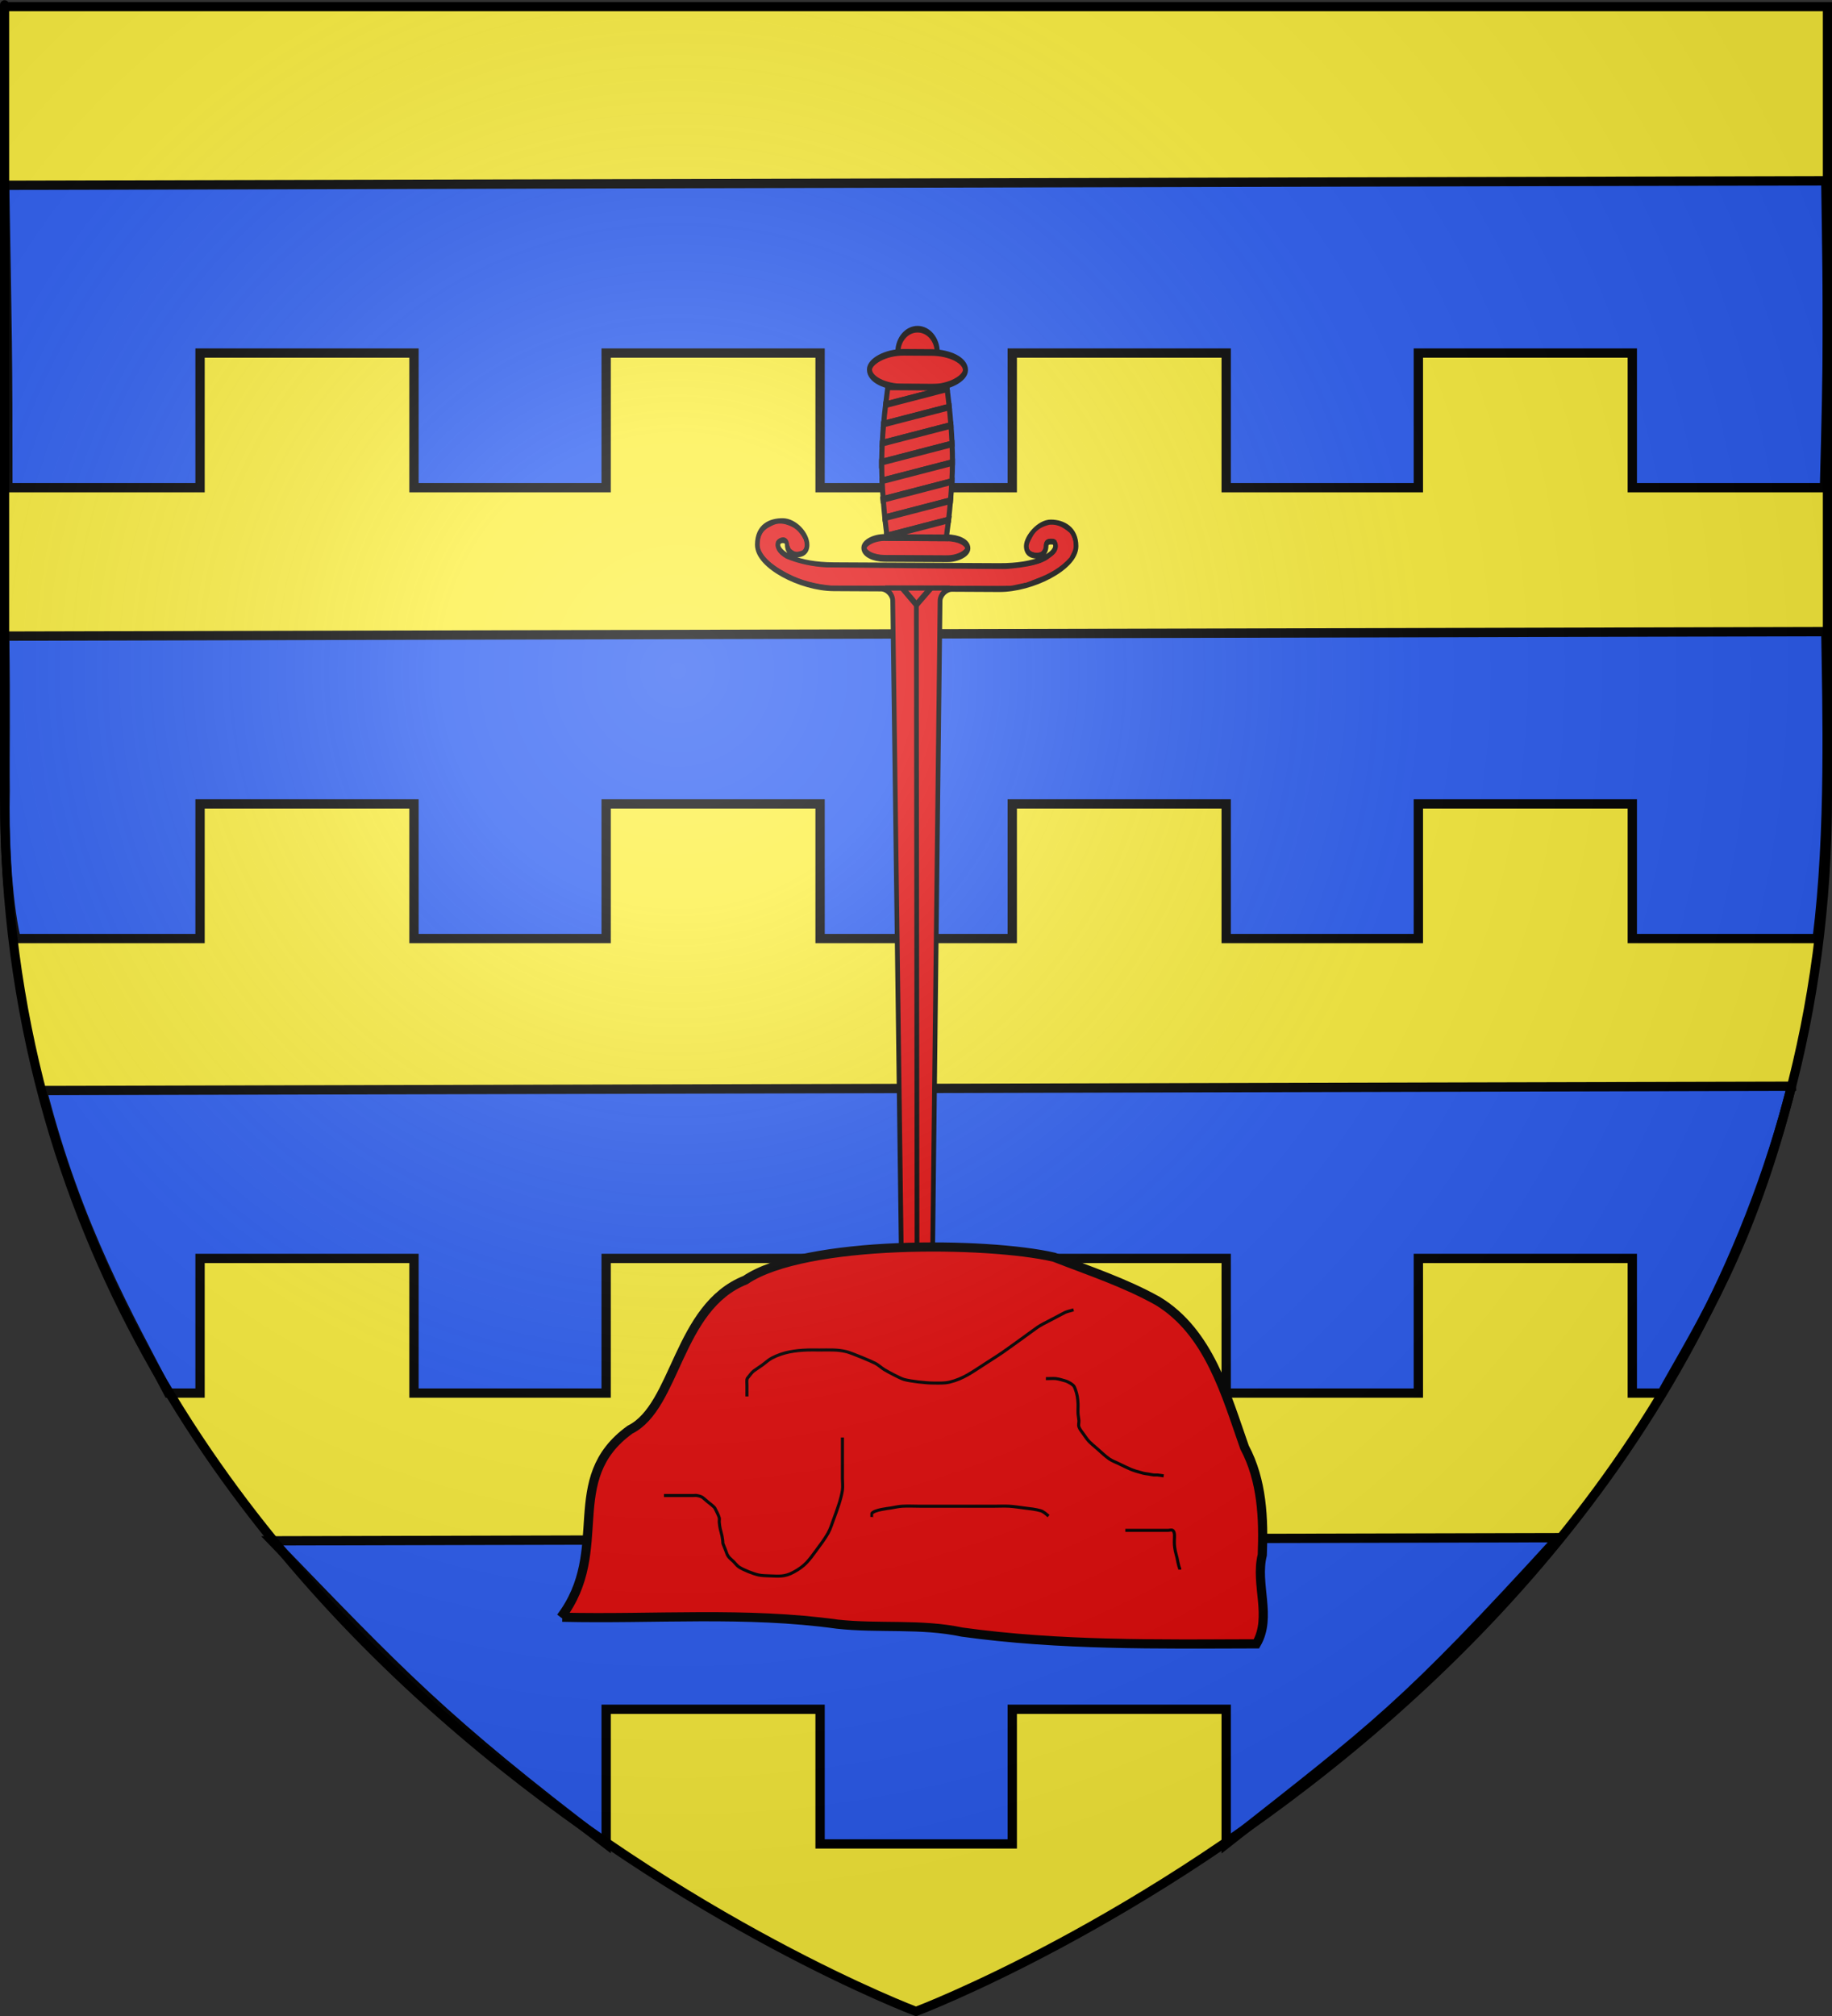 <?xml version="1.0" encoding="UTF-8" standalone="no"?>
<svg
   xmlns:dc="http://purl.org/dc/elements/1.1/"
   xmlns:cc="http://creativecommons.org/ns#"
   xmlns:rdf="http://www.w3.org/1999/02/22-rdf-syntax-ns#"
   xmlns:svg="http://www.w3.org/2000/svg"
   xmlns="http://www.w3.org/2000/svg"
   xmlns:xlink="http://www.w3.org/1999/xlink"
   xmlns:sodipodi="http://sodipodi.sourceforge.net/DTD/sodipodi-0.dtd"
   xmlns:inkscape="http://www.inkscape.org/namespaces/inkscape"
   height="660"
   width="600"
   version="1.0"
   id="svg2"
   sodipodi:version="0.32"
   inkscape:version="0.48.1 r9760"
   sodipodi:docname="Blason ville fr Peyrefitte-sur-l'Hers 11.svg"
   inkscape:export-filename="/Users/olivier/Desktop/Blason Rouge/Blason_Vide_3D.png"
   inkscape:export-xdpi="144"
   inkscape:export-ydpi="144"
   inkscape:output_extension="org.inkscape.output.svg.inkscape">
  <rect width="100%" height="100%" fill="#333333" stroke="none"/>
  <sodipodi:namedview
     inkscape:window-height="673"
     inkscape:window-width="1071"
     inkscape:pageshadow="2"
     inkscape:pageopacity="0.0"
     guidetolerance="10.0"
     gridtolerance="10.0"
     objecttolerance="10.0"
     borderopacity="1.0"
     bordercolor="#666666"
     pagecolor="#ffffff"
     id="base"
     showgrid="false"
     height="660px"
     inkscape:zoom="0.68939365"
     inkscape:cx="300"
     inkscape:cy="329.99986"
     inkscape:window-x="0"
     inkscape:window-y="0"
     inkscape:current-layer="layer3"
     showguides="true"
     inkscape:guide-bbox="true"
     inkscape:window-maximized="0">
    <sodipodi:guide
       orientation="1,0"
       position="300,305.917"
       id="guide3626" />
  </sodipodi:namedview>
  <desc
     id="desc4">Flag of Canton of Valais (Wallis)</desc>
  <defs
     id="defs6">
    <linearGradient
       id="linearGradient2893">
      <stop
         style="stop-color:white;stop-opacity:0.314;"
         offset="0"
         id="stop2895" />
      <stop
         id="stop2897"
         offset="0.19"
         style="stop-color:white;stop-opacity:0.251;" />
      <stop
         style="stop-color:#6b6b6b;stop-opacity:0.125;"
         offset="0.6"
         id="stop2901" />
      <stop
         style="stop-color:black;stop-opacity:0.125;"
         offset="1"
         id="stop2899" />
    </linearGradient>
    <radialGradient
       inkscape:collect="always"
       xlink:href="#linearGradient2893"
       id="radialGradient3163"
       gradientUnits="userSpaceOnUse"
       gradientTransform="matrix(1.353,0,0,1.349,-77.629,-85.747)"
       cx="221.445"
       cy="226.331"
       fx="221.445"
       fy="226.331"
       r="300" />
    <radialGradient
       gradientTransform="matrix(1.353,0,0,1.349,-77.629,-85.747)"
       gradientUnits="userSpaceOnUse"
       xlink:href="#linearGradient2893-9"
       id="radialGradient3163-3"
       fy="226.331"
       fx="221.445"
       r="300"
       cy="226.331"
       cx="221.445" />
    <radialGradient
       gradientTransform="matrix(0,1.386,-1.323,-5.741131e-8,-158.082,-109.541)"
       gradientUnits="userSpaceOnUse"
       xlink:href="#linearGradient2955"
       id="radialGradient2871"
       fy="218.901"
       fx="225.524"
       r="300"
       cy="218.901"
       cx="225.524" />
    <radialGradient
       gradientTransform="matrix(0,1.749,-1.593,-1.049767e-7,551.788,-191.29)"
       gradientUnits="userSpaceOnUse"
       xlink:href="#linearGradient2955"
       id="radialGradient2865"
       fy="218.901"
       fx="225.524"
       r="300"
       cy="218.901"
       cx="225.524" />
    <radialGradient
       gradientTransform="matrix(-4.167939e-4,2.183,-1.884,-3.599562e-4,615.597,-289.121)"
       gradientUnits="userSpaceOnUse"
       xlink:href="#linearGradient2955"
       id="radialGradient1911"
       fy="218.901"
       fx="225.524"
       r="300"
       cy="218.901"
       cx="225.524" />
    <clipPath
       id="clip">
      <path
         id="path10"
         d="M 0,-200 L 0,600 L 300,600 L 300,-200 L 0,-200 z " />
    </clipPath>
    <polygon
       id="star"
       transform="scale(53,53)"
       points="0,-1 0.588,0.809 -0.951,-0.309 0.951,-0.309 -0.588,0.809 0,-1 " />
    <radialGradient
       gradientTransform="matrix(-4.167939e-4,2.183,-1.884,-3.599562e-4,615.597,-289.121)"
       gradientUnits="userSpaceOnUse"
       xlink:href="#linearGradient2955"
       id="radialGradient2961"
       fy="218.901"
       fx="225.524"
       r="300"
       cy="218.901"
       cx="225.524" />
    <linearGradient
       id="linearGradient2955">
      <stop
         id="stop2867"
         offset="0"
         style="stop-color:#fd0000;stop-opacity:1" />
      <stop
         id="stop2873"
         offset="0.5"
         style="stop-color:#e77275;stop-opacity:0.659" />
      <stop
         id="stop2959"
         offset="1"
         style="stop-color:black;stop-opacity:0.323" />
    </linearGradient>
    <linearGradient
       id="linearGradient2885">
      <stop
         id="stop2887"
         offset="0"
         style="stop-color:white;stop-opacity:1" />
      <stop
         id="stop2891"
         offset="0.229"
         style="stop-color:white;stop-opacity:1" />
      <stop
         id="stop2889"
         offset="1"
         style="stop-color:black;stop-opacity:1" />
    </linearGradient>
    <linearGradient
       id="linearGradient2893-9">
      <stop
         id="stop2895-1"
         offset="0"
         style="stop-color:white;stop-opacity:0.314" />
      <stop
         id="stop2897-3"
         offset="0.19"
         style="stop-color:white;stop-opacity:0.251" />
      <stop
         id="stop2901-3"
         offset="0.6"
         style="stop-color:#6b6b6b;stop-opacity:0.125" />
      <stop
         id="stop2899-0"
         offset="1"
         style="stop-color:black;stop-opacity:0.125" />
    </linearGradient>
    <inkscape:perspective
       id="perspective33"
       inkscape:persp3d-origin="300 : 220 : 1"
       inkscape:vp_z="600 : 330 : 1"
       inkscape:vp_y="0 : 1000 : 0"
       inkscape:vp_x="0 : 330 : 1"
       sodipodi:type="inkscape:persp3d" />
    <linearGradient
       id="linearGradient2606">
      <stop
         style="stop-color:white;stop-opacity:0.314;"
         offset="0"
         id="stop2608" />
      <stop
         id="stop2610"
         offset="0.19"
         style="stop-color:white;stop-opacity:0.251;" />
      <stop
         style="stop-color:#6b6b6b;stop-opacity:0.125;"
         offset="0.6"
         id="stop2612" />
      <stop
         style="stop-color:black;stop-opacity:0.125;"
         offset="1"
         id="stop2614" />
    </linearGradient>
    <linearGradient
       id="linearGradient2616">
      <stop
         id="stop2618"
         offset="0"
         style="stop-color:white;stop-opacity:1;" />
      <stop
         style="stop-color:white;stop-opacity:1;"
         offset="0.229"
         id="stop2620" />
      <stop
         id="stop2622"
         offset="1"
         style="stop-color:black;stop-opacity:1;" />
    </linearGradient>
    <linearGradient
       id="linearGradient2624">
      <stop
         id="stop2626"
         offset="0"
         style="stop-color:#fd0000;stop-opacity:1;" />
      <stop
         style="stop-color:#e77275;stop-opacity:0.659;"
         offset="0.5"
         id="stop2628" />
      <stop
         style="stop-color:black;stop-opacity:0.323;"
         offset="1"
         id="stop2630" />
    </linearGradient>
    <radialGradient
       inkscape:collect="always"
       xlink:href="#linearGradient2955-5"
       id="radialGradient2632"
       cx="225.524"
       cy="218.901"
       fx="225.524"
       fy="218.901"
       r="300"
       gradientTransform="matrix(-4.167939e-4,2.183,-1.884,-3.599562e-4,615.597,-289.121)"
       gradientUnits="userSpaceOnUse" />
    <polygon
       id="polygon2634"
       transform="scale(53,53)"
       points="0,-1 0.588,0.809 -0.951,-0.309 0.951,-0.309 -0.588,0.809 0,-1 " />
    <clipPath
       id="clipPath2636">
      <path
         d="M 0,-200 L 0,600 L 300,600 L 300,-200 L 0,-200 z "
         id="path2638" />
    </clipPath>
    <radialGradient
       inkscape:collect="always"
       xlink:href="#linearGradient2955-5"
       id="radialGradient2640"
       gradientUnits="userSpaceOnUse"
       gradientTransform="matrix(-4.167939e-4,2.183,-1.884,-3.599562e-4,615.597,-289.121)"
       cx="225.524"
       cy="218.901"
       fx="225.524"
       fy="218.901"
       r="300" />
    <radialGradient
       inkscape:collect="always"
       xlink:href="#linearGradient2955-5"
       id="radialGradient2642"
       gradientUnits="userSpaceOnUse"
       gradientTransform="matrix(0,1.749,-1.593,-1.049767e-7,551.788,-191.29)"
       cx="225.524"
       cy="218.901"
       fx="225.524"
       fy="218.901"
       r="300" />
    <radialGradient
       inkscape:collect="always"
       xlink:href="#linearGradient2955-5"
       id="radialGradient2644"
       gradientUnits="userSpaceOnUse"
       gradientTransform="matrix(0,1.386,-1.323,-5.741131e-8,-158.082,-109.541)"
       cx="225.524"
       cy="218.901"
       fx="225.524"
       fy="218.901"
       r="300" />
    <radialGradient
       inkscape:collect="always"
       xlink:href="#linearGradient2893-5"
       id="radialGradient2646"
       gradientUnits="userSpaceOnUse"
       gradientTransform="matrix(1.353,0,0,1.349,-77.629,-85.747)"
       cx="221.445"
       cy="226.331"
       fx="221.445"
       fy="226.331"
       r="300" />
    <linearGradient
       id="linearGradient3521">
      <stop
         style="stop-color:white;stop-opacity:0.314;"
         offset="0"
         id="stop3523" />
      <stop
         id="stop3525"
         offset="0.19"
         style="stop-color:white;stop-opacity:0.251;" />
      <stop
         style="stop-color:#6b6b6b;stop-opacity:0.125;"
         offset="0.6"
         id="stop3527" />
      <stop
         style="stop-color:black;stop-opacity:0.125;"
         offset="1"
         id="stop3529" />
    </linearGradient>
    <linearGradient
       id="linearGradient3531">
      <stop
         id="stop3533"
         offset="0"
         style="stop-color:white;stop-opacity:1;" />
      <stop
         style="stop-color:white;stop-opacity:1;"
         offset="0.229"
         id="stop3535" />
      <stop
         id="stop3537"
         offset="1"
         style="stop-color:black;stop-opacity:1;" />
    </linearGradient>
    <linearGradient
       id="linearGradient3539">
      <stop
         id="stop3541"
         offset="0"
         style="stop-color:#fd0000;stop-opacity:1;" />
      <stop
         style="stop-color:#e77275;stop-opacity:0.659;"
         offset="0.5"
         id="stop3543" />
      <stop
         style="stop-color:black;stop-opacity:0.323;"
         offset="1"
         id="stop3545" />
    </linearGradient>
    <radialGradient
       inkscape:collect="always"
       xlink:href="#linearGradient2955-5"
       id="radialGradient3547"
       cx="225.524"
       cy="218.901"
       fx="225.524"
       fy="218.901"
       r="300"
       gradientTransform="matrix(-4.167939e-4,2.183,-1.884,-3.599562e-4,615.597,-289.121)"
       gradientUnits="userSpaceOnUse" />
    <polygon
       id="polygon3549"
       transform="scale(53,53)"
       points="0,-1 0.588,0.809 -0.951,-0.309 0.951,-0.309 -0.588,0.809 0,-1 " />
    <clipPath
       id="clipPath3551">
      <path
         d="M 0,-200 L 0,600 L 300,600 L 300,-200 L 0,-200 z "
         id="path3553" />
    </clipPath>
    <radialGradient
       inkscape:collect="always"
       xlink:href="#linearGradient2955-5"
       id="radialGradient3555"
       gradientUnits="userSpaceOnUse"
       gradientTransform="matrix(-4.167939e-4,2.183,-1.884,-3.599562e-4,615.597,-289.121)"
       cx="225.524"
       cy="218.901"
       fx="225.524"
       fy="218.901"
       r="300" />
    <radialGradient
       inkscape:collect="always"
       xlink:href="#linearGradient2955-5"
       id="radialGradient3557"
       gradientUnits="userSpaceOnUse"
       gradientTransform="matrix(0,1.749,-1.593,-1.049767e-7,551.788,-191.29)"
       cx="225.524"
       cy="218.901"
       fx="225.524"
       fy="218.901"
       r="300" />
    <radialGradient
       inkscape:collect="always"
       xlink:href="#linearGradient2955-5"
       id="radialGradient3559"
       gradientUnits="userSpaceOnUse"
       gradientTransform="matrix(0,1.386,-1.323,-5.741131e-8,-158.082,-109.541)"
       cx="225.524"
       cy="218.901"
       fx="225.524"
       fy="218.901"
       r="300" />
    <radialGradient
       inkscape:collect="always"
       xlink:href="#linearGradient2893-5"
       id="radialGradient3561"
       gradientUnits="userSpaceOnUse"
       gradientTransform="matrix(1.353,0,0,1.349,-77.629,-85.747)"
       cx="221.445"
       cy="226.331"
       fx="221.445"
       fy="226.331"
       r="300" />
    <linearGradient
       id="linearGradient8814">
      <stop
         id="stop8816"
         offset="0"
         style="stop-color:white;stop-opacity:0.314" />
      <stop
         id="stop8818"
         offset="0.19"
         style="stop-color:white;stop-opacity:0.251" />
      <stop
         id="stop8820"
         offset="0.6"
         style="stop-color:#6b6b6b;stop-opacity:0.125" />
      <stop
         id="stop8822"
         offset="1"
         style="stop-color:black;stop-opacity:0.125" />
    </linearGradient>
    <linearGradient
       id="linearGradient8806">
      <stop
         id="stop8808"
         offset="0"
         style="stop-color:white;stop-opacity:1" />
      <stop
         id="stop8810"
         offset="0.229"
         style="stop-color:white;stop-opacity:1" />
      <stop
         id="stop8812"
         offset="1"
         style="stop-color:black;stop-opacity:1" />
    </linearGradient>
    <linearGradient
       id="linearGradient8798">
      <stop
         id="stop8800"
         offset="0"
         style="stop-color:#fd0000;stop-opacity:1" />
      <stop
         id="stop8802"
         offset="0.5"
         style="stop-color:#e77275;stop-opacity:0.659" />
      <stop
         id="stop8804"
         offset="1"
         style="stop-color:black;stop-opacity:0.323" />
    </linearGradient>
    <radialGradient
       gradientTransform="matrix(-4.167939e-4,2.183,-1.884,-3.599562e-4,615.597,-289.121)"
       gradientUnits="userSpaceOnUse"
       xlink:href="#linearGradient2955-5"
       id="radialGradient8796"
       fy="218.901"
       fx="225.524"
       r="300"
       cy="218.901"
       cx="225.524" />
    <polygon
       id="polygon8794"
       transform="scale(53,53)"
       points="0,-1 0.588,0.809 -0.951,-0.309 0.951,-0.309 -0.588,0.809 0,-1 " />
    <clipPath
       id="clipPath8790">
      <path
         id="path8792"
         d="M 0,-200 L 0,600 L 300,600 L 300,-200 L 0,-200 z " />
    </clipPath>
    <radialGradient
       gradientTransform="matrix(-4.167939e-4,2.183,-1.884,-3.599562e-4,615.597,-289.121)"
       gradientUnits="userSpaceOnUse"
       xlink:href="#linearGradient2955-5"
       id="radialGradient8788"
       fy="218.901"
       fx="225.524"
       r="300"
       cy="218.901"
       cx="225.524" />
    <radialGradient
       gradientTransform="matrix(0,1.749,-1.593,-1.049767e-7,551.788,-191.29)"
       gradientUnits="userSpaceOnUse"
       xlink:href="#linearGradient2955-5"
       id="radialGradient8786"
       fy="218.901"
       fx="225.524"
       r="300"
       cy="218.901"
       cx="225.524" />
    <radialGradient
       gradientTransform="matrix(0,1.386,-1.323,-5.741131e-8,-158.082,-109.541)"
       gradientUnits="userSpaceOnUse"
       xlink:href="#linearGradient2955-5"
       id="radialGradient8784"
       fy="218.901"
       fx="225.524"
       r="300"
       cy="218.901"
       cx="225.524" />
    <radialGradient
       gradientTransform="matrix(1.353,0,0,1.349,-77.629,-85.747)"
       gradientUnits="userSpaceOnUse"
       xlink:href="#linearGradient2893-5"
       id="radialGradient8782"
       fy="226.331"
       fx="221.445"
       r="300"
       cy="226.331"
       cx="221.445" />
    <radialGradient
       r="300"
       fy="226.331"
       fx="221.445"
       cy="226.331"
       cx="221.445"
       gradientTransform="matrix(1.353,0,0,1.349,-77.629,-85.747)"
       gradientUnits="userSpaceOnUse"
       id="radialGradient3163-1"
       xlink:href="#linearGradient2893-5"
       inkscape:collect="always" />
    <radialGradient
       r="300"
       fy="218.901"
       fx="225.524"
       cy="218.901"
       cx="225.524"
       gradientTransform="matrix(0,1.386,-1.323,-5.741131e-8,-158.082,-109.541)"
       gradientUnits="userSpaceOnUse"
       id="radialGradient2871-3"
       xlink:href="#linearGradient2955-5"
       inkscape:collect="always" />
    <radialGradient
       r="300"
       fy="218.901"
       fx="225.524"
       cy="218.901"
       cx="225.524"
       gradientTransform="matrix(0,1.749,-1.593,-1.049767e-7,551.788,-191.29)"
       gradientUnits="userSpaceOnUse"
       id="radialGradient2865-1"
       xlink:href="#linearGradient2955-5"
       inkscape:collect="always" />
    <radialGradient
       r="300"
       fy="218.901"
       fx="225.524"
       cy="218.901"
       cx="225.524"
       gradientTransform="matrix(-4.167939e-4,2.183,-1.884,-3.599562e-4,615.597,-289.121)"
       gradientUnits="userSpaceOnUse"
       id="radialGradient1911-7"
       xlink:href="#linearGradient2955-5"
       inkscape:collect="always" />
    <clipPath
       id="clip-9">
      <path
         id="path10-6"
         d="M 0,-200 L 0,600 L 300,600 L 300,-200 L 0,-200 z " />
    </clipPath>
    <polygon
       points="0,-1 0.588,0.809 -0.951,-0.309 0.951,-0.309 -0.588,0.809 0,-1 "
       transform="scale(53,53)"
       id="star-5" />
    <radialGradient
       gradientUnits="userSpaceOnUse"
       gradientTransform="matrix(-4.167939e-4,2.183,-1.884,-3.599562e-4,615.597,-289.121)"
       r="300"
       fy="218.901"
       fx="225.524"
       cy="218.901"
       cx="225.524"
       id="radialGradient2961-3"
       xlink:href="#linearGradient2955-5"
       inkscape:collect="always" />
    <linearGradient
       id="linearGradient2955-5">
      <stop
         style="stop-color:#fd0000;stop-opacity:1;"
         offset="0"
         id="stop2867-3" />
      <stop
         id="stop2873-6"
         offset="0.5"
         style="stop-color:#e77275;stop-opacity:0.659;" />
      <stop
         id="stop2959-9"
         offset="1"
         style="stop-color:black;stop-opacity:0.323;" />
    </linearGradient>
    <linearGradient
       id="linearGradient2885-4">
      <stop
         style="stop-color:white;stop-opacity:1;"
         offset="0"
         id="stop2887-9" />
      <stop
         id="stop2891-7"
         offset="0.229"
         style="stop-color:white;stop-opacity:1;" />
      <stop
         style="stop-color:black;stop-opacity:1;"
         offset="1"
         id="stop2889-5" />
    </linearGradient>
    <linearGradient
       id="linearGradient2893-5">
      <stop
         id="stop2895-11"
         offset="0"
         style="stop-color:white;stop-opacity:0.314;" />
      <stop
         style="stop-color:white;stop-opacity:0.251;"
         offset="0.19"
         id="stop2897-2" />
      <stop
         id="stop2901-6"
         offset="0.6"
         style="stop-color:#6b6b6b;stop-opacity:0.125;" />
      <stop
         id="stop2899-02"
         offset="1"
         style="stop-color:black;stop-opacity:0.125;" />
    </linearGradient>
    <inkscape:perspective
       id="perspective93"
       inkscape:persp3d-origin="300 : 220 : 1"
       inkscape:vp_z="600 : 330 : 1"
       inkscape:vp_y="0 : 1000 : 0"
       inkscape:vp_x="0 : 330 : 1"
       sodipodi:type="inkscape:persp3d" />
    <radialGradient
       id="Gradient1"
       gradientUnits="userSpaceOnUse"
       cx="-80"
       cy="-80"
       r="405">
      <stop
         style="stop-color:#fff;stop-opacity:0.31"
         offset="0"
         id="stop7" />
      <stop
         style="stop-color:#fff;stop-opacity:0.25"
         offset="0.19"
         id="stop9" />
      <stop
         style="stop-color:#6b6b6b;stop-opacity:0.125"
         offset="0.6"
         id="stop11" />
      <stop
         style="stop-color:#000;stop-opacity:0.125"
         offset="1"
         id="stop13" />
    </radialGradient>
    <clipPath
       id="shield_cut">
      <path
         id="shield"
         d="M-298.5,-298.5 h597 v258.5 C 298.5,246.2 0,358.39 0,358.39 0,358.39 -298.5,246.2 -298.5,-40z" />
    </clipPath>
    <inkscape:perspective
       sodipodi:type="inkscape:persp3d"
       inkscape:vp_x="0 : 440 : 1"
       inkscape:vp_y="0 : 1000 : 0"
       inkscape:vp_z="960 : 440 : 1"
       inkscape:persp3d-origin="480 : 293.33333 : 1"
       id="perspective33-1" />
    <marker
       inkscape:stockid="Dot_l"
       orient="auto"
       refY="0"
       refX="0"
       id="Dot_l"
       style="overflow:visible"
       inkscape:r_cx="true"
       inkscape:r_cy="true">
      <path
         id="path12152"
         d="m -2.5,-1 c 0,2.76 -2.24,5 -5,5 -2.76,0 -5,-2.24 -5,-5 0,-2.76 2.24,-5 5,-5 2.76,0 5,2.24 5,5 z"
         style="fill-rule:evenodd;stroke:#000000;stroke-width:1pt;marker-start:none;marker-end:none"
         transform="matrix(0.8,0,0,0.8,5.7,0.8)"
         inkscape:r_cx="true"
         inkscape:r_cy="true"
         inkscape:connector-curvature="0" />
    </marker>
    <marker
       inkscape:stockid="Arrow2Send"
       orient="auto"
       refY="0"
       refX="0"
       id="Arrow2Send"
       style="overflow:visible"
       inkscape:r_cx="true"
       inkscape:r_cy="true">
      <path
         id="path12184"
         style="font-size:12px;fill-rule:evenodd;stroke-width:0.625;stroke-linejoin:round"
         d="M 8.719,4.034 -2.207,0.016 8.719,-4.002 c -1.745,2.372 -1.735,5.617 -6e-7,8.035 z"
         transform="matrix(-0.3,0,0,-0.3,1.5,0)"
         inkscape:r_cx="true"
         inkscape:r_cy="true"
         inkscape:connector-curvature="0" />
    </marker>
    <marker
       inkscape:stockid="Arrow1Lstart"
       orient="auto"
       refY="0"
       refX="0"
       id="Arrow1Lstart"
       style="overflow:visible"
       inkscape:r_cx="true"
       inkscape:r_cy="true">
      <path
         id="path12217"
         d="M 0,0 5,-5 -12.5,0 5,5 0,0 z"
         style="fill-rule:evenodd;stroke:#000000;stroke-width:1pt;marker-start:none"
         transform="scale(0.8,0.8)"
         inkscape:r_cx="true"
         inkscape:r_cy="true"
         inkscape:connector-curvature="0" />
    </marker>
    <inkscape:perspective
       sodipodi:type="inkscape:persp3d"
       inkscape:vp_x="0 : 330 : 1"
       inkscape:vp_y="0 : 1000 : 0"
       inkscape:vp_z="600 : 330 : 1"
       inkscape:persp3d-origin="300 : 220 : 1"
       id="perspective33-6" />
    <linearGradient
       id="linearGradient2893-9-2">
      <stop
         style="stop-color:white;stop-opacity:0.314"
         offset="0"
         id="stop2895-1-1" />
      <stop
         style="stop-color:white;stop-opacity:0.251"
         offset="0.19"
         id="stop2897-3-2" />
      <stop
         style="stop-color:#6b6b6b;stop-opacity:0.125"
         offset="0.6"
         id="stop2901-3-6" />
      <stop
         style="stop-color:black;stop-opacity:0.125"
         offset="1"
         id="stop2899-0-6" />
    </linearGradient>
    <linearGradient
       id="linearGradient2885-2">
      <stop
         style="stop-color:white;stop-opacity:1"
         offset="0"
         id="stop2887-5" />
      <stop
         style="stop-color:white;stop-opacity:1"
         offset="0.229"
         id="stop2891-4" />
      <stop
         style="stop-color:black;stop-opacity:1"
         offset="1"
         id="stop2889-3" />
    </linearGradient>
    <linearGradient
       id="linearGradient2955-9">
      <stop
         style="stop-color:#fd0000;stop-opacity:1"
         offset="0"
         id="stop2867-5" />
      <stop
         style="stop-color:#e77275;stop-opacity:0.659"
         offset="0.5"
         id="stop2873-7" />
      <stop
         style="stop-color:black;stop-opacity:0.323"
         offset="1"
         id="stop2959-6" />
    </linearGradient>
    <radialGradient
       cx="225.524"
       cy="218.901"
       r="300"
       fx="225.524"
       fy="218.901"
       id="radialGradient2961-8"
       xlink:href="#linearGradient2955-9"
       gradientUnits="userSpaceOnUse"
       gradientTransform="matrix(-4.167939e-4,2.183,-1.884,-3.599562e-4,615.597,-289.121)" />
    <polygon
       points="0,-1 0.588,0.809 -0.951,-0.309 0.951,-0.309 -0.588,0.809 0,-1 "
       transform="scale(53,53)"
       id="star-0" />
    <clipPath
       id="clip-5">
      <path
         d="M 0,-200 L 0,600 L 300,600 L 300,-200 L 0,-200 z "
         id="path10-5" />
    </clipPath>
    <radialGradient
       cx="225.524"
       cy="218.901"
       r="300"
       fx="225.524"
       fy="218.901"
       id="radialGradient1911-5"
       xlink:href="#linearGradient2955-9"
       gradientUnits="userSpaceOnUse"
       gradientTransform="matrix(-4.167939e-4,2.183,-1.884,-3.599562e-4,615.597,-289.121)" />
    <radialGradient
       cx="225.524"
       cy="218.901"
       r="300"
       fx="225.524"
       fy="218.901"
       id="radialGradient2865-9"
       xlink:href="#linearGradient2955-9"
       gradientUnits="userSpaceOnUse"
       gradientTransform="matrix(0,1.749,-1.593,-1.049767e-7,551.788,-191.29)" />
    <radialGradient
       cx="225.524"
       cy="218.901"
       r="300"
       fx="225.524"
       fy="218.901"
       id="radialGradient2871-2"
       xlink:href="#linearGradient2955-9"
       gradientUnits="userSpaceOnUse"
       gradientTransform="matrix(0,1.386,-1.323,-5.741131e-8,-158.082,-109.541)" />
    <radialGradient
       cx="221.445"
       cy="226.331"
       r="300"
       fx="221.445"
       fy="226.331"
       id="radialGradient3163-3-5"
       xlink:href="#linearGradient2893-9-2"
       gradientUnits="userSpaceOnUse"
       gradientTransform="matrix(1.353,0,0,1.349,-77.629,-85.747)" />
    <radialGradient
       r="300"
       fy="226.331"
       fx="221.445"
       cy="226.331"
       cx="221.445"
       gradientTransform="matrix(1.353,0,0,1.349,-77.629,-85.747)"
       gradientUnits="userSpaceOnUse"
       id="radialGradient3163-0"
       xlink:href="#linearGradient2893-0"
       inkscape:collect="always" />
    <linearGradient
       id="linearGradient2893-0">
      <stop
         id="stop2895-4"
         offset="0"
         style="stop-color:white;stop-opacity:0.314;" />
      <stop
         style="stop-color:white;stop-opacity:0.251;"
         offset="0.19"
         id="stop2897-9" />
      <stop
         id="stop2901-0"
         offset="0.6"
         style="stop-color:#6b6b6b;stop-opacity:0.125;" />
      <stop
         id="stop2899-1"
         offset="1"
         style="stop-color:black;stop-opacity:0.125;" />
    </linearGradient>
    <inkscape:perspective
       id="perspective10"
       inkscape:persp3d-origin="372.04724 : 350.78739 : 1"
       inkscape:vp_z="744.09448 : 526.18109 : 1"
       inkscape:vp_y="0 : 1000 : 0"
       inkscape:vp_x="0 : 526.18109 : 1"
       sodipodi:type="inkscape:persp3d" />
    <inkscape:perspective
       id="perspective14"
       inkscape:persp3d-origin="355.59589 : 306.40403 : 1"
       inkscape:vp_z="711.19177 : 459.60605 : 1"
       inkscape:vp_y="0 : 1000 : 0"
       inkscape:vp_x="0 : 459.60605 : 1"
       sodipodi:type="inkscape:persp3d" />
    <radialGradient
       r="300"
       fy="226.331"
       fx="221.445"
       cy="226.331"
       cx="221.445"
       gradientTransform="matrix(1.353,0,0,1.349,-77.629,-85.747)"
       gradientUnits="userSpaceOnUse"
       id="radialGradient3163-34"
       xlink:href="#linearGradient2893-1"
       inkscape:collect="always" />
    <linearGradient
       id="linearGradient2893-1">
      <stop
         id="stop2895-49"
         offset="0"
         style="stop-color:white;stop-opacity:0.314;" />
      <stop
         style="stop-color:white;stop-opacity:0.251;"
         offset="0.19"
         id="stop2897-5" />
      <stop
         id="stop2901-9"
         offset="0.6"
         style="stop-color:#6b6b6b;stop-opacity:0.125;" />
      <stop
         id="stop2899-09"
         offset="1"
         style="stop-color:black;stop-opacity:0.125;" />
    </linearGradient>
    <inkscape:perspective
       id="perspective30"
       inkscape:persp3d-origin="300 : 220 : 1"
       inkscape:vp_z="600 : 330 : 1"
       inkscape:vp_y="0 : 1000 : 0"
       inkscape:vp_x="0 : 330 : 1"
       sodipodi:type="inkscape:persp3d" />
    <radialGradient
       r="300"
       fy="226.331"
       fx="221.445"
       cy="226.331"
       cx="221.445"
       gradientTransform="matrix(1.353,0,0,1.349,-77.629,-85.747)"
       gradientUnits="userSpaceOnUse"
       id="radialGradient3163-4"
       xlink:href="#linearGradient2893-4"
       inkscape:collect="always" />
    <radialGradient
       r="300"
       fy="218.901"
       fx="225.524"
       cy="218.901"
       cx="225.524"
       gradientTransform="matrix(0,1.386,-1.323,-5.741131e-8,-158.082,-109.541)"
       gradientUnits="userSpaceOnUse"
       id="radialGradient2871-0"
       xlink:href="#linearGradient2955-7"
       inkscape:collect="always" />
    <radialGradient
       r="300"
       fy="218.901"
       fx="225.524"
       cy="218.901"
       cx="225.524"
       gradientTransform="matrix(0,1.749,-1.593,-1.049767e-7,551.788,-191.29)"
       gradientUnits="userSpaceOnUse"
       id="radialGradient2865-6"
       xlink:href="#linearGradient2955-7"
       inkscape:collect="always" />
    <radialGradient
       r="300"
       fy="218.901"
       fx="225.524"
       cy="218.901"
       cx="225.524"
       gradientTransform="matrix(-4.167939e-4,2.183,-1.884,-3.599562e-4,615.597,-289.121)"
       gradientUnits="userSpaceOnUse"
       id="radialGradient1911-9"
       xlink:href="#linearGradient2955-7"
       inkscape:collect="always" />
    <clipPath
       id="clip-8">
      <path
         id="path10-58"
         d="M 0,-200 L 0,600 L 300,600 L 300,-200 L 0,-200 z " />
    </clipPath>
    <polygon
       points="0,-1 0.588,0.809 -0.951,-0.309 0.951,-0.309 -0.588,0.809 0,-1 "
       transform="scale(53,53)"
       id="star-3" />
    <radialGradient
       gradientUnits="userSpaceOnUse"
       gradientTransform="matrix(-4.167939e-4,2.183,-1.884,-3.599562e-4,615.597,-289.121)"
       r="300"
       fy="218.901"
       fx="225.524"
       cy="218.901"
       cx="225.524"
       id="radialGradient2961-33"
       xlink:href="#linearGradient2955-7"
       inkscape:collect="always" />
    <linearGradient
       id="linearGradient2955-7">
      <stop
         style="stop-color:#fd0000;stop-opacity:1;"
         offset="0"
         id="stop2867-39" />
      <stop
         id="stop2873-77"
         offset="0.5"
         style="stop-color:#e77275;stop-opacity:0.659;" />
      <stop
         id="stop2959-95"
         offset="1"
         style="stop-color:black;stop-opacity:0.323;" />
    </linearGradient>
    <linearGradient
       id="linearGradient2885-7">
      <stop
         style="stop-color:white;stop-opacity:1;"
         offset="0"
         id="stop2887-59" />
      <stop
         id="stop2891-5"
         offset="0.229"
         style="stop-color:white;stop-opacity:1;" />
      <stop
         style="stop-color:black;stop-opacity:1;"
         offset="1"
         id="stop2889-32" />
    </linearGradient>
    <linearGradient
       id="linearGradient2893-4">
      <stop
         id="stop2895-3"
         offset="0"
         style="stop-color:white;stop-opacity:0.314;" />
      <stop
         style="stop-color:white;stop-opacity:0.251;"
         offset="0.19"
         id="stop2897-0" />
      <stop
         id="stop2901-4"
         offset="0.6"
         style="stop-color:#6b6b6b;stop-opacity:0.125;" />
      <stop
         id="stop2899-8"
         offset="1"
         style="stop-color:black;stop-opacity:0.125;" />
    </linearGradient>
    <inkscape:perspective
       id="perspective58"
       inkscape:persp3d-origin="300 : 220 : 1"
       inkscape:vp_z="600 : 330 : 1"
       inkscape:vp_y="0 : 1000 : 0"
       inkscape:vp_x="0 : 330 : 1"
       sodipodi:type="inkscape:persp3d" />
  </defs>
  <g
     inkscape:groupmode="layer"
     id="layer3"
     inkscape:label="Fond écu"
     style="display:inline">
    <path
       id="path2855"
       style="fill:#fcef3c;fill-opacity:1;fill-rule:evenodd;stroke:none"
       d="m 300,658.5 c 0,0 298.5,-112.32 298.5,-397.772 0,-285.452 0,-258.552 0,-258.552 l -597,0 0,258.552 C 1.5,546.18 300,658.5 300,658.5 z"
       sodipodi:nodetypes="cccccc"
       inkscape:connector-curvature="0" />
    <g
       transform="matrix(1.553,0,0,1.165,-216.751,-261.354)"
       id="layer1-8"
       inkscape:label="Calque 1"
       style="fill:#ffffff" />
    <g
       id="layer3-2"
       style="display:inline">
      <g
         id="g7979">
        <rect
           id="rect7092"
           style="fill:none;stroke:none"
           y="-7.1054274e-15"
           x="0"
           height="660"
           width="600" />
      </g>
    </g>
    <g
       id="g14183"
       transform="matrix(-1,0,0,-1,309.702,128.077)">
      <g
         style="display:inline"
         inkscape:label="Fond écu"
         id="layer3-0" />
      <g
         style="display:inline"
         inkscape:label="Meubles"
         id="layer4-7">
        <g
           style="fill:#550000"
           transform="translate(-62.857,-493.791)"
           inkscape:label="Calque 1"
           id="g6475">
          <g
             id="g6477"
             style="fill:#550000;display:inline"
             transform="translate(62.857,493.791)">
            <g
               style="fill:#550000"
               id="g5810" />
            <g
               style="fill:#550000"
               id="g6515" />
          </g>
          <rect
             style="fill:#550000;fill-opacity:1;stroke-width:5.394;stroke-miterlimit:4;stroke-dasharray:none"
             id="rect4632"
             width="0"
             height="45.714"
             x="314.286"
             y="686.648" />
        </g>
        <path
           sodipodi:nodetypes="ccccccccccccccccccccc"
           style="fill:#2b5df2;fill-opacity:1;fill-rule:evenodd;stroke:#000000;stroke-width:3.051;stroke-linejoin:miter;stroke-miterlimit:4;stroke-opacity:1;stroke-dasharray:none;display:inline"
           d="m -287.832,-31.587 c -1.209,45.042 -1.132,54.166 -0.443,100.476 l 596.452,-1.466 c -0.864,-51.453 -1.053,-53.701 -1.053,-99.01 l -62.94,0 0,44.079 -70.064,0 0,-44.079 -62.94,0 0,44.079 -70.064,0 0,-44.079 -62.94,0 0,44.079 -70.064,0 0,-44.079 -62.94,0 0,44.079 -70.064,0 0,-44.079 z"
           id="path2871"
           inkscape:connector-curvature="0" />
        <path
           inkscape:connector-curvature="0"
           id="path14197"
           d="m -288.276,-78.711 596.452,-1.466 c -0.415,-24.736 -0.022,-38.344 -0.179,-50.588 0.339,-13.728 -0.422,-34.876 -3.518,-48.422 l -60.295,0 0,44.079 -70.064,0 0,-44.079 -62.94,0 0,44.079 -70.064,0 0,-44.079 -62.94,0 0,44.079 -70.064,0 0,-44.079 -62.94,0 0,44.079 -70.064,0 0,-44.079 -60.551,0 c -4.418,35.119 -3.196,75.79 -2.832,100.476 z"
           style="fill:#2b5df2;fill-opacity:1;fill-rule:evenodd;stroke:#000000;stroke-width:3.051;stroke-linejoin:miter;stroke-miterlimit:4;stroke-opacity:1;stroke-dasharray:none;display:inline"
           sodipodi:nodetypes="cccccccccccccccccccccc" />
      </g>
      <g
         style="display:inline"
         inkscape:label="Reflet final"
         id="layer2-5" />
      <g
         style="display:inline"
         inkscape:label="Contour final"
         id="layer1-7" />
    </g>
    <g
       transform="matrix(-1,0,0,-1,309.702,424.477)"
       id="g14199">
      <g
         id="g14201"
         inkscape:label="Fond écu"
         style="display:inline" />
      <g
         id="g14203"
         inkscape:label="Meubles"
         style="display:inline">
        <g
           id="g14205"
           inkscape:label="Calque 1"
           transform="translate(-62.857,-493.791)"
           style="fill:#550000">
          <g
             transform="translate(62.857,493.791)"
             style="fill:#550000;display:inline"
             id="g14207">
            <g
               id="g14209"
               style="fill:#550000" />
            <g
               id="g14211"
               style="fill:#550000" />
          </g>
          <rect
             y="686.648"
             x="314.286"
             height="45.714"
             width="0"
             id="rect14213"
             style="fill:#550000;fill-opacity:1;stroke-width:5.394;stroke-miterlimit:4;stroke-dasharray:none" />
        </g>
        <path
           inkscape:connector-curvature="0"
           id="path14215"
           d="M -277.04,68.861 295.828,67.453 C 284.413,22.745 267.225,-7.234 254.537,-31.587 l -10.353,0 0,44.079 -70.064,0 0,-44.079 -62.94,0 0,44.079 -70.064,0 0,-44.079 -62.94,0 0,44.079 -70.064,0 0,-44.079 -62.94,0 0,44.079 -70.064,0 0,-44.079 -9.712,0 c -12.569,22.643 -28.964,47.348 -42.436,100.448 z"
           style="fill:#2b5df2;fill-opacity:1;fill-rule:evenodd;stroke:#000000;stroke-width:3.051;stroke-linejoin:miter;stroke-miterlimit:4;stroke-opacity:1;stroke-dasharray:none;display:inline"
           sodipodi:nodetypes="ccccccccccccccccccccc" />
        <path
           sodipodi:nodetypes="ccccccccccc"
           style="fill:#2b5df2;fill-opacity:1;fill-rule:evenodd;stroke:#000000;stroke-width:3.051;stroke-linejoin:miter;stroke-miterlimit:4;stroke-opacity:1;stroke-dasharray:none;display:inline"
           d="m -200.672,-78.926 421.273,-1.035 C 178.302,-123.688 164.709,-138.459 111.179,-179.187 l 0,44.079 -70.064,0 0,-44.079 -62.94,0 0,44.079 -70.064,0 0,-44.079 c -49.547,39.042 -57.912,44.571 -108.784,100.26 z"
           id="path14217"
           inkscape:connector-curvature="0" />
      </g>
      <g
         id="g14219"
         inkscape:label="Reflet final"
         style="display:inline" />
      <g
         id="g14221"
         inkscape:label="Contour final"
         style="display:inline" />
    </g>
    <g
       id="g18653"
       transform="matrix(0.518,0,0,0.673,144.822,93.229)"
       style="fill:#e20909">
      <g
         style="fill:#e20909;display:inline"
         inkscape:label="Fond azur"
         id="layer3-23" />
      <g
         inkscape:label="Meubles"
         id="layer4-3"
         style="fill:#e20909">
        <g
           id="g9680"
           style="fill:#e20909">
          <path
             id="path6890"
             style="fill:#e20909;fill-opacity:1;stroke:#000000;stroke-width:3.221;stroke-linecap:butt;stroke-linejoin:miter;stroke-miterlimit:4;stroke-opacity:1;stroke-dasharray:none;stroke-dashoffset:0"
             d="m 312.983,32.842 c 0.035,-6.169 -5.504,-11.197 -12.372,-11.228 -6.869,-0.032 -12.466,4.944 -12.501,11.113 -0.035,6.169 5.504,11.197 12.372,11.228 6.869,0.032 12.466,-4.944 12.501,-11.113 z"
             inkscape:connector-curvature="0" />
          <path
             id="path6892"
             style="fill:#e20909;fill-opacity:1;fill-rule:evenodd;stroke:#000000;stroke-width:2.978;stroke-linecap:butt;stroke-linejoin:miter;stroke-miterlimit:4;stroke-opacity:1;stroke-dasharray:none"
             d="m 300.164,586.006 c 0,0 -8.263,-15.649 -8.334,-24.787 l -6.974,-407.545 c -0.023,-2.986 -3.699,-5.989 -7.443,-6.004 l -29.924,-0.118 c -20.742,-0.082 -48.304,-10.951 -48.235,-21.14 0.059,-8.754 8.184,-11.395 16.04,-11.363 7.856,0.031 15.416,6.564 15.383,11.488 -0.023,3.372 -3.148,4.558 -6.265,4.546 -3.117,-0.012 -6.226,-1.223 -6.203,-4.595 0.013,-1.851 -1.481,-2.311 -2.977,-2.316 -1.496,-0.006 -2.998,0.825 -3.008,2.293 -0.031,4.576 12.152,9.951 35.339,10.043 l 104.738,0.414 c 23.189,0.092 35.446,-5.193 35.477,-9.763 0.016,-2.305 -1.483,-2.311 -2.979,-2.316 -1.496,-0.006 -2.994,0.486 -3.006,2.293 -0.023,3.372 -3.15,4.558 -6.267,4.546 -3.117,-0.012 -6.224,-1.223 -6.201,-4.595 0.026,-3.911 7.681,-11.396 15.536,-11.365 7.855,0.031 15.939,3.299 15.884,11.49 -0.069,10.189 -27.777,20.839 -48.518,20.758 l -29.924,-0.118 c -3.739,-0.015 -7.458,2.959 -7.521,5.945 l -6.042,407.51 c -0.194,9.138 -8.576,24.705 -8.576,24.705 z"
             sodipodi:nodetypes="cccccsssssssccsssssssccccc"
             inkscape:connector-curvature="0" />
          <rect
             id="rect6894"
             style="fill:#e20909;fill-opacity:1;stroke:#000000;stroke-width:3.33;stroke-linecap:butt;stroke-linejoin:miter;stroke-miterlimit:4;stroke-opacity:1;stroke-dasharray:none;stroke-dashoffset:0"
             y="-131.978"
             x="267.465"
             ry="13.129"
             rx="13.129"
             height="10.163"
             width="65.57"
             transform="matrix(1,0.004,0.006,-1,0,0)" />
          <rect
             id="rect6896"
             style="fill:#e20909;fill-opacity:1;stroke:#000000;stroke-width:3.221;stroke-linecap:butt;stroke-linejoin:miter;stroke-miterlimit:4;stroke-opacity:1;stroke-dasharray:none;stroke-dashoffset:0"
             y="-48.364"
             x="270.393"
             ry="21.691"
             rx="21.691"
             height="16.976"
             width="60.679"
             transform="matrix(1,0.005,0.006,-1,0,0)" />
          <path
             id="path6898"
             style="fill:#e20909;fill-opacity:1;fill-rule:evenodd;stroke:#000000;stroke-width:3.221;stroke-linecap:butt;stroke-linejoin:miter;stroke-miterlimit:4;stroke-opacity:1;stroke-dasharray:none"
             d="m 322.244,95.706 c -2.7e-4,0.004 2.2e-4,0.008 -7e-5,0.012 l -43.398,8.676 c -7.8e-4,-0.008 9.2e-4,-0.017 1.4e-4,-0.025 l 43.397,-8.664 z"
             inkscape:connector-curvature="0" />
          <path
             id="path6900"
             style="fill:#e20909;fill-opacity:1;fill-rule:evenodd;stroke:#000000;stroke-width:3.221;stroke-linecap:butt;stroke-linejoin:miter;stroke-miterlimit:4;stroke-opacity:1;stroke-dasharray:none"
             d="m 280.378,58.35 c 0.762,-4.942 1.425,-8.675 1.425,-8.675 l 37.302,0.173 c 0,0 0.11,0.701 0.118,0.746 l -38.845,7.756 z"
             inkscape:connector-curvature="0" />
          <path
             id="path6902"
             style="fill:#e20909;fill-opacity:1;fill-rule:evenodd;stroke:#000000;stroke-width:3.221;stroke-linecap:butt;stroke-linejoin:miter;stroke-miterlimit:4;stroke-opacity:1;stroke-dasharray:none"
             d="m 280.378,58.35 38.845,-7.756 c 0.099,0.545 0.658,3.586 1.378,8.872 l -41.53,8.294 c 0.42,-3.769 0.871,-6.583 1.307,-9.41 z"
             inkscape:connector-curvature="0" />
          <path
             id="path6904"
             style="fill:#e20909;fill-opacity:1;fill-rule:evenodd;stroke:#000000;stroke-width:3.221;stroke-linecap:butt;stroke-linejoin:miter;stroke-miterlimit:4;stroke-opacity:1;stroke-dasharray:none"
             d="m 279.071,67.76 41.53,-8.294 c 0.362,2.657 0.736,5.581 1.065,8.932 4.1e-4,0.004 -4.8e-4,0.008 -7e-5,0.012 l -43.438,8.664 c 0.212,-3.269 0.515,-6.367 0.843,-9.314 z"
             inkscape:connector-curvature="0" />
          <path
             id="path6906"
             style="fill:#e20909;fill-opacity:1;fill-rule:evenodd;stroke:#000000;stroke-width:3.221;stroke-linecap:butt;stroke-linejoin:miter;stroke-miterlimit:4;stroke-opacity:1;stroke-dasharray:none"
             d="m 277.902,86.292 0.01,-1.712 c 0.046,-2.539 0.155,-5.039 0.315,-7.507 l 43.438,-8.664 c 0.281,2.868 0.544,5.842 0.711,9.003 l -44.474,8.879 z"
             inkscape:connector-curvature="0" />
          <path
             id="path6908"
             style="fill:#e20909;fill-opacity:1;fill-rule:evenodd;stroke:#000000;stroke-width:3.221;stroke-linecap:butt;stroke-linejoin:miter;stroke-miterlimit:4;stroke-opacity:1;stroke-dasharray:none"
             d="m 277.896,87.478 c -0.002,-0.408 -0.036,-0.773 -0.034,-1.186 0.003,-0.573 0.04,-1.139 0.051,-1.712 l -0.01,1.712 -0.007,1.186 z"
             inkscape:connector-curvature="0" />
          <path
             id="path6910"
             style="fill:#e20909;fill-opacity:1;fill-rule:evenodd;stroke:#000000;stroke-width:3.221;stroke-linecap:butt;stroke-linejoin:miter;stroke-miterlimit:4;stroke-opacity:1;stroke-dasharray:none"
             d="m 277.896,87.478 0.007,-1.186 44.474,-8.879 c 0.157,2.978 0.265,6.011 0.247,9.075 l -44.501,8.879 c -0.146,-2.523 -0.214,-5.174 -0.227,-7.888 z"
             inkscape:connector-curvature="0" />
          <path
             id="path6912"
             style="fill:#e20909;fill-opacity:1;fill-rule:evenodd;stroke:#000000;stroke-width:3.221;stroke-linecap:butt;stroke-linejoin:miter;stroke-miterlimit:4;stroke-opacity:1;stroke-dasharray:none"
             d="m 278.122,95.367 44.501,-8.879 c -2e-5,0.004 -4e-5,0.008 -7e-5,0.012 -0.018,3.193 -0.171,6.251 -0.38,9.206 l -43.397,8.664 c -0.291,-2.859 -0.543,-5.866 -0.724,-9.003 z"
             inkscape:connector-curvature="0" />
          <path
             id="path6914"
             style="fill:#e20909;fill-opacity:1;fill-rule:evenodd;stroke:#000000;stroke-width:3.221;stroke-linecap:butt;stroke-linejoin:miter;stroke-miterlimit:4;stroke-opacity:1;stroke-dasharray:none"
             d="m 278.846,104.394 43.398,-8.676 c -0.229,3.241 -0.528,6.354 -0.87,9.314 l -41.517,8.294 c -0.355,-2.52 -0.687,-5.754 -1.01,-8.931 z"
             inkscape:connector-curvature="0" />
          <path
             id="path6916"
             style="fill:#e20909;fill-opacity:1;fill-rule:evenodd;stroke:#000000;stroke-width:3.221;stroke-linecap:butt;stroke-linejoin:miter;stroke-miterlimit:4;stroke-opacity:1;stroke-dasharray:none"
             d="m 279.857,113.326 41.517,-8.294 c -0.389,3.36 -0.789,6.763 -1.198,9.386 l -38.927,7.78 c -0.149,-0.778 -0.751,-4.319 -1.392,-8.872 z"
             inkscape:connector-curvature="0" />
          <path
             id="path6918"
             style="fill:#e20909;fill-opacity:1;fill-rule:evenodd;stroke:#000000;stroke-width:3.221;stroke-linecap:butt;stroke-linejoin:miter;stroke-miterlimit:4;stroke-opacity:1;stroke-dasharray:none"
             d="m 281.249,122.198 38.927,-7.78 c -0.785,5.041 -1.493,8.687 -1.493,8.687 l -37.302,-0.173 c 0,0 -0.109,-0.613 -0.132,-0.734 z"
             inkscape:connector-curvature="0" />
          <path
             id="path6920"
             style="fill:#e20909;fill-opacity:1;fill-rule:evenodd;stroke:#000000;stroke-width:2.978;stroke-linecap:butt;stroke-linejoin:miter;stroke-miterlimit:4;stroke-opacity:1;stroke-dasharray:none"
             d="m 230.591,139.191 c 5.645,0.946 9.798,2.81 16.935,2.838 l 41.894,0.165 c 4.159,0.016 10.462,2.361 10.44,5.564 l -0.032,4.761 0.032,-4.761 c 0.022,-3.202 6.353,-5.498 10.511,-5.481 l 41.893,0.165 c 5.767,0.023 11.317,-1.803 16.975,-2.704"
             inkscape:connector-curvature="0" />
          <path
             id="path6922"
             style="fill:#e20909;fill-opacity:1;fill-rule:evenodd;stroke:#000000;stroke-width:3.221;stroke-linecap:butt;stroke-linejoin:miter;stroke-miterlimit:4;stroke-opacity:1;stroke-dasharray:none"
             d="m 289.447,146.202 10.395,9.433 10.503,-9.336"
             inkscape:connector-curvature="0" />
          <path
             id="path6924"
             style="fill:#e20909;fill-opacity:1;fill-rule:evenodd;stroke:#000000;stroke-width:2.978;stroke-linecap:butt;stroke-linejoin:miter;stroke-miterlimit:4;stroke-opacity:1;stroke-dasharray:none"
             d="m 299.807,155.746 0.508,395.396"
             sodipodi:nodetypes="cc"
             inkscape:connector-curvature="0" />
          <path
             style="fill:#e20909;fill-opacity:1;fill-rule:evenodd;stroke:#000000;stroke-width:2.147;stroke-linecap:butt;stroke-linejoin:miter;stroke-miterlimit:4;stroke-opacity:1;stroke-dasharray:none"
             d="m 275.909,145.566 80.074,0"
             id="path6501"
             sodipodi:nodetypes="cc"
             inkscape:connector-curvature="0" />
          <path
             style="fill:#e20909;fill-opacity:1;fill-rule:evenodd;stroke:none"
             d="m 356.039,138.327 c 14.905,-1.001 23.049,-2.351 28.009,-5.424 5.227,-2.66 6.64,-5.319 4.606,-7.979 -0.188,-2.191 -7.617,-1.647 -8.061,0 l -1.151,4.279 c -1.52,2.315 -10.431,0.953 -8.061,-2.567 1.132,-3.75 3.414,-8.36 12.667,-9.895 6.255,-0.37 9.446,2.02 12.667,3.905 3.591,3.993 2.6,7.987 0,11.98 -5.26,4.649 -12.357,7.931 -20.727,10.269 -5.894,1.902 -13.848,4.204 -19.576,3.568 l -110.544,-0.145 c -9.212,-0.708 -18.424,-2.215 -27.636,-5.99 -10.361,-4.279 -16.248,-8.557 -17.273,-12.836 -0.254,-4.234 0.782,-7.556 5.758,-9.413 3.718,-2.158 7.911,-2.552 12.667,-0.856 3.071,0.8 6.141,2.232 9.212,6.846 0.833,3.297 0.365,5.21 -1.914,5.424 -2.303,0.655 -4.995,1.005 -7.298,-2.856 -0.663,-5.701 -7.215,-4.076 -9.212,-0.856 0.639,2.471 1.569,4.942 7.298,7.413 8.444,2.672 16.889,3.916 25.333,4.279 l 113.236,0.856 z"
             id="path7474"
             sodipodi:nodetypes="ccccccccccccccccccccccc"
             inkscape:connector-curvature="0" />
          <path
             style="fill:#e20909;stroke:#000000;stroke-width:0.993px;stroke-linecap:butt;stroke-linejoin:miter;stroke-opacity:1"
             d="m 356.413,146.896 c 2.941,0.312 5.882,-0.416 8.823,-0.856 l 3.501,-0.578"
             id="path8445"
             sodipodi:nodetypes="ccc"
             inkscape:connector-curvature="0" />
          <path
             style="fill:#e20909;fill-opacity:1;fill-rule:evenodd;stroke:#000000;stroke-width:2.5;stroke-linecap:butt;stroke-linejoin:miter;stroke-miterlimit:4;stroke-opacity:1;stroke-dasharray:none"
             d="m 280,147.525 40.842,0 -0.842,0"
             id="path8709"
             sodipodi:nodetypes="ccc"
             inkscape:connector-curvature="0" />
        </g>
      </g>
      <g
         inkscape:label="Reflet final"
         id="layer2-7"
         style="fill:#e20909" />
      <g
         inkscape:label="Contour final"
         id="layer1-0"
         style="fill:#e20909" />
    </g>
  </g>
  <g
     inkscape:groupmode="layer"
     id="layer4"
     inkscape:label="Meubles">
    <path
       style="fill:#e20909;stroke:#000000;stroke-width:3;stroke-linecap:butt;stroke-linejoin:miter;stroke-opacity:1;display:inline;stroke-miterlimit:4;stroke-dasharray:none"
       d="m 184.152,529.45 c 29.999,0.704 60.187,-1.887 90.013,2.262 13.641,1.506 27.433,-0.26 40.936,2.608 31.914,4.417 64.239,3.931 96.389,3.84 5.15,-8.857 -0.484,-19.496 1.92,-29.075 0.48,-11.972 -0.045,-24.46 -5.812,-35.251 -6.115,-17.408 -11.653,-37.741 -28.444,-47.922 -10.74,-6.011 -22.554,-9.894 -33.955,-14.334 -21.716,-5.019 -81.598,-5.734 -101.083,7.489 -22.308,8.852 -22.58,41.385 -37.791,48.984 -22.551,16.25 -5.909,39.332 -22.652,61.449"
       id="path14242"
       inkscape:connector-curvature="0"
       sodipodi:nodetypes="ccccccccccc" />
    <path
       style="fill:none;stroke:#000000;stroke-width:1px;stroke-linecap:butt;stroke-linejoin:miter;stroke-opacity:1"
       d="m 244.631,457.164 c 0,-1.169 0,-2.338 0,-3.507 0,-0.682 -0.075,-1.368 0,-2.046 0.024,-0.217 0.159,-0.413 0.292,-0.585 2.07,-2.662 1.624,-1.911 4.676,-4.092 1.078,-0.77 2.039,-1.728 3.215,-2.338 3.79,-1.965 7.518,-2.476 11.691,-2.63 1.266,-0.047 2.533,0 3.8,0 3.121,0 5.997,-0.206 9.06,0.585 1.47,0.379 8.056,3.101 9.353,3.8 1.047,0.564 1.912,1.42 2.923,2.046 1.002,0.62 5.235,2.885 6.43,3.215 2.245,0.619 7.162,1.169 9.645,1.169 1.756,0 3.552,0.113 5.261,-0.292 4.534,-1.074 7.56,-3.385 11.399,-5.845 6.979,-4.474 5.008,-3.202 11.983,-8.184 6.615,-4.725 4.492,-3.61 10.522,-6.722 4.939,-2.549 3.152,-1.903 6.722,-2.923"
       id="path18683"
       inkscape:connector-curvature="0" />
    <path
       style="fill:none;stroke:#000000;stroke-width:1px;stroke-linecap:butt;stroke-linejoin:miter;stroke-opacity:1"
       d="m 342.541,451.319 c 1.07,0.051 2.147,-0.089 3.215,0 0.768,0.064 2.967,0.68 3.507,0.877 0.628,0.228 1.913,0.965 2.338,1.461 0.284,0.331 0.436,0.76 0.585,1.169 0.601,1.653 0.787,2.885 0.877,4.676 0.053,1.07 -0.056,2.145 0,3.215 0.041,0.784 0.24,1.554 0.292,2.338 0.045,0.68 -0.216,1.399 0,2.046 0.291,0.872 0.941,1.581 1.461,2.338 1.873,2.724 1.927,2.578 4.676,4.969 1.252,1.089 2.438,2.268 3.8,3.215 0.894,0.622 1.941,0.99 2.923,1.461 3.907,1.875 4.222,2.172 8.184,3.215 0.573,0.151 1.169,0.195 1.754,0.292 0.585,0.097 1.164,0.233 1.754,0.292 0.388,0.039 0.781,-0.035 1.169,0 0.686,0.062 1.364,0.195 2.046,0.292"
       id="path18685"
       inkscape:connector-curvature="0" />
    <path
       style="fill:none;stroke:#000000;stroke-width:1px;stroke-linecap:butt;stroke-linejoin:miter;stroke-opacity:1"
       d="m 343.418,496.328 c -0.771,-0.617 -1.623,-1.466 -2.63,-1.754 -1.656,-0.473 -3.547,-0.671 -5.261,-0.877 -1.656,-0.199 -3.304,-0.487 -4.969,-0.585 -1.653,-0.097 -3.312,0 -4.969,0 -3.605,0 -7.209,0 -10.814,0 -4.481,0 -8.963,0 -13.444,0 -1.948,0 -3.901,-0.118 -5.845,0 -1.279,0.077 -2.534,0.382 -3.8,0.585 -0.825,0.132 -5.261,0.584 -6.138,1.754 -0.015,0.02 0,1.01 0,1.169"
       id="path18687"
       inkscape:connector-curvature="0" />
    <path
       style="fill:none;stroke:#000000;stroke-width:1px;stroke-linecap:butt;stroke-linejoin:miter;stroke-opacity:1"
       d="m 217.449,489.606 c 2.728,0 5.456,0 8.184,0 0.487,0 0.974,0 1.461,0 0.39,0 0.787,-0.076 1.169,0 1.986,0.397 1.885,0.719 3.507,2.046 0.373,0.305 1.955,1.471 2.338,2.046 0.217,0.325 1.352,2.67 1.461,3.215 0.096,0.478 -0.04,0.976 0,1.461 0.057,0.687 0.157,1.37 0.292,2.046 0.158,0.788 0.436,1.549 0.585,2.338 0.704,3.754 -0.31,0.978 1.169,4.676 0.276,0.689 0.454,1.436 0.877,2.046 0.471,0.68 1.169,1.169 1.754,1.754 0.585,0.585 1.072,1.285 1.754,1.754 1.403,0.965 4.856,2.302 6.43,2.63 1.148,0.239 2.335,0.249 3.507,0.292 3.187,0.118 5.047,0.363 7.891,-1.169 3.867,-2.082 4.996,-3.767 7.599,-7.307 1.329,-1.807 2.705,-3.595 3.8,-5.553 0.768,-1.374 1.201,-2.91 1.754,-4.384 0.969,-2.584 2.535,-6.833 2.923,-9.645 0.173,-1.255 0,-2.533 0,-3.8 0,-1.266 0,-2.533 0,-3.8 0,-3.215 0,-6.43 0,-9.645"
       id="path18689"
       inkscape:connector-curvature="0" />
    <path
       style="fill:none;stroke:#000000;stroke-width:1px;stroke-linecap:butt;stroke-linejoin:miter;stroke-opacity:1"
       d="m 368.553,501.005 c 3.994,0 7.989,0 11.983,0 0.682,0 1.364,0 2.046,0 0.487,0 1.038,-0.242 1.461,0 0.846,0.483 0.585,2.355 0.585,2.923 0,0.585 -0.045,1.171 0,1.754 0.053,0.687 0.157,1.37 0.292,2.046 0.158,0.788 0.404,1.555 0.585,2.338 0.112,0.484 0.184,0.976 0.292,1.461 0.087,0.392 0.182,0.783 0.292,1.169 0.323,1.131 0.292,0.518 0.292,1.169"
       id="path18691"
       inkscape:connector-curvature="0" />
  </g>
  <g
     inkscape:groupmode="layer"
     id="layer2"
     inkscape:label="Reflet final"
     sodipodi:insensitive="true">
    <path
       sodipodi:nodetypes="cccccc"
       d="M 300,658.5 C 300,658.5 598.5,546.18 598.5,260.728 C 598.5,-24.723 598.5,2.176 598.5,2.176 L 1.5,2.176 L 1.5,260.728 C 1.5,546.18 300,658.5 300,658.5 z "
       style="opacity:1;fill:url(#radialGradient3163);fill-opacity:1;fill-rule:evenodd;stroke:none;stroke-width:1px;stroke-linecap:butt;stroke-linejoin:miter;stroke-opacity:1"
       id="path2875"
       inkscape:export-xdpi="144"
       inkscape:export-ydpi="144" />
  </g>
  <g
     inkscape:groupmode="layer"
     id="layer1"
     inkscape:label="Contour final"
     sodipodi:insensitive="true">
    <path
       sodipodi:nodetypes="cccccc"
       d="M 300,658.5 C 300,658.5 1.5,546.18 1.5,260.728 C 1.5,-24.723 1.5,2.176 1.5,2.176 L 598.5,2.176 L 598.5,260.728 C 598.5,546.18 300,658.5 300,658.5 z "
       style="opacity:1;fill:none;fill-opacity:1;fill-rule:evenodd;stroke:#000000;stroke-width:3;stroke-linecap:butt;stroke-linejoin:miter;stroke-miterlimit:4;stroke-dasharray:none;stroke-opacity:1"
       id="path1411"
       inkscape:export-xdpi="144"
       inkscape:export-ydpi="144" />
  </g>
</svg>

